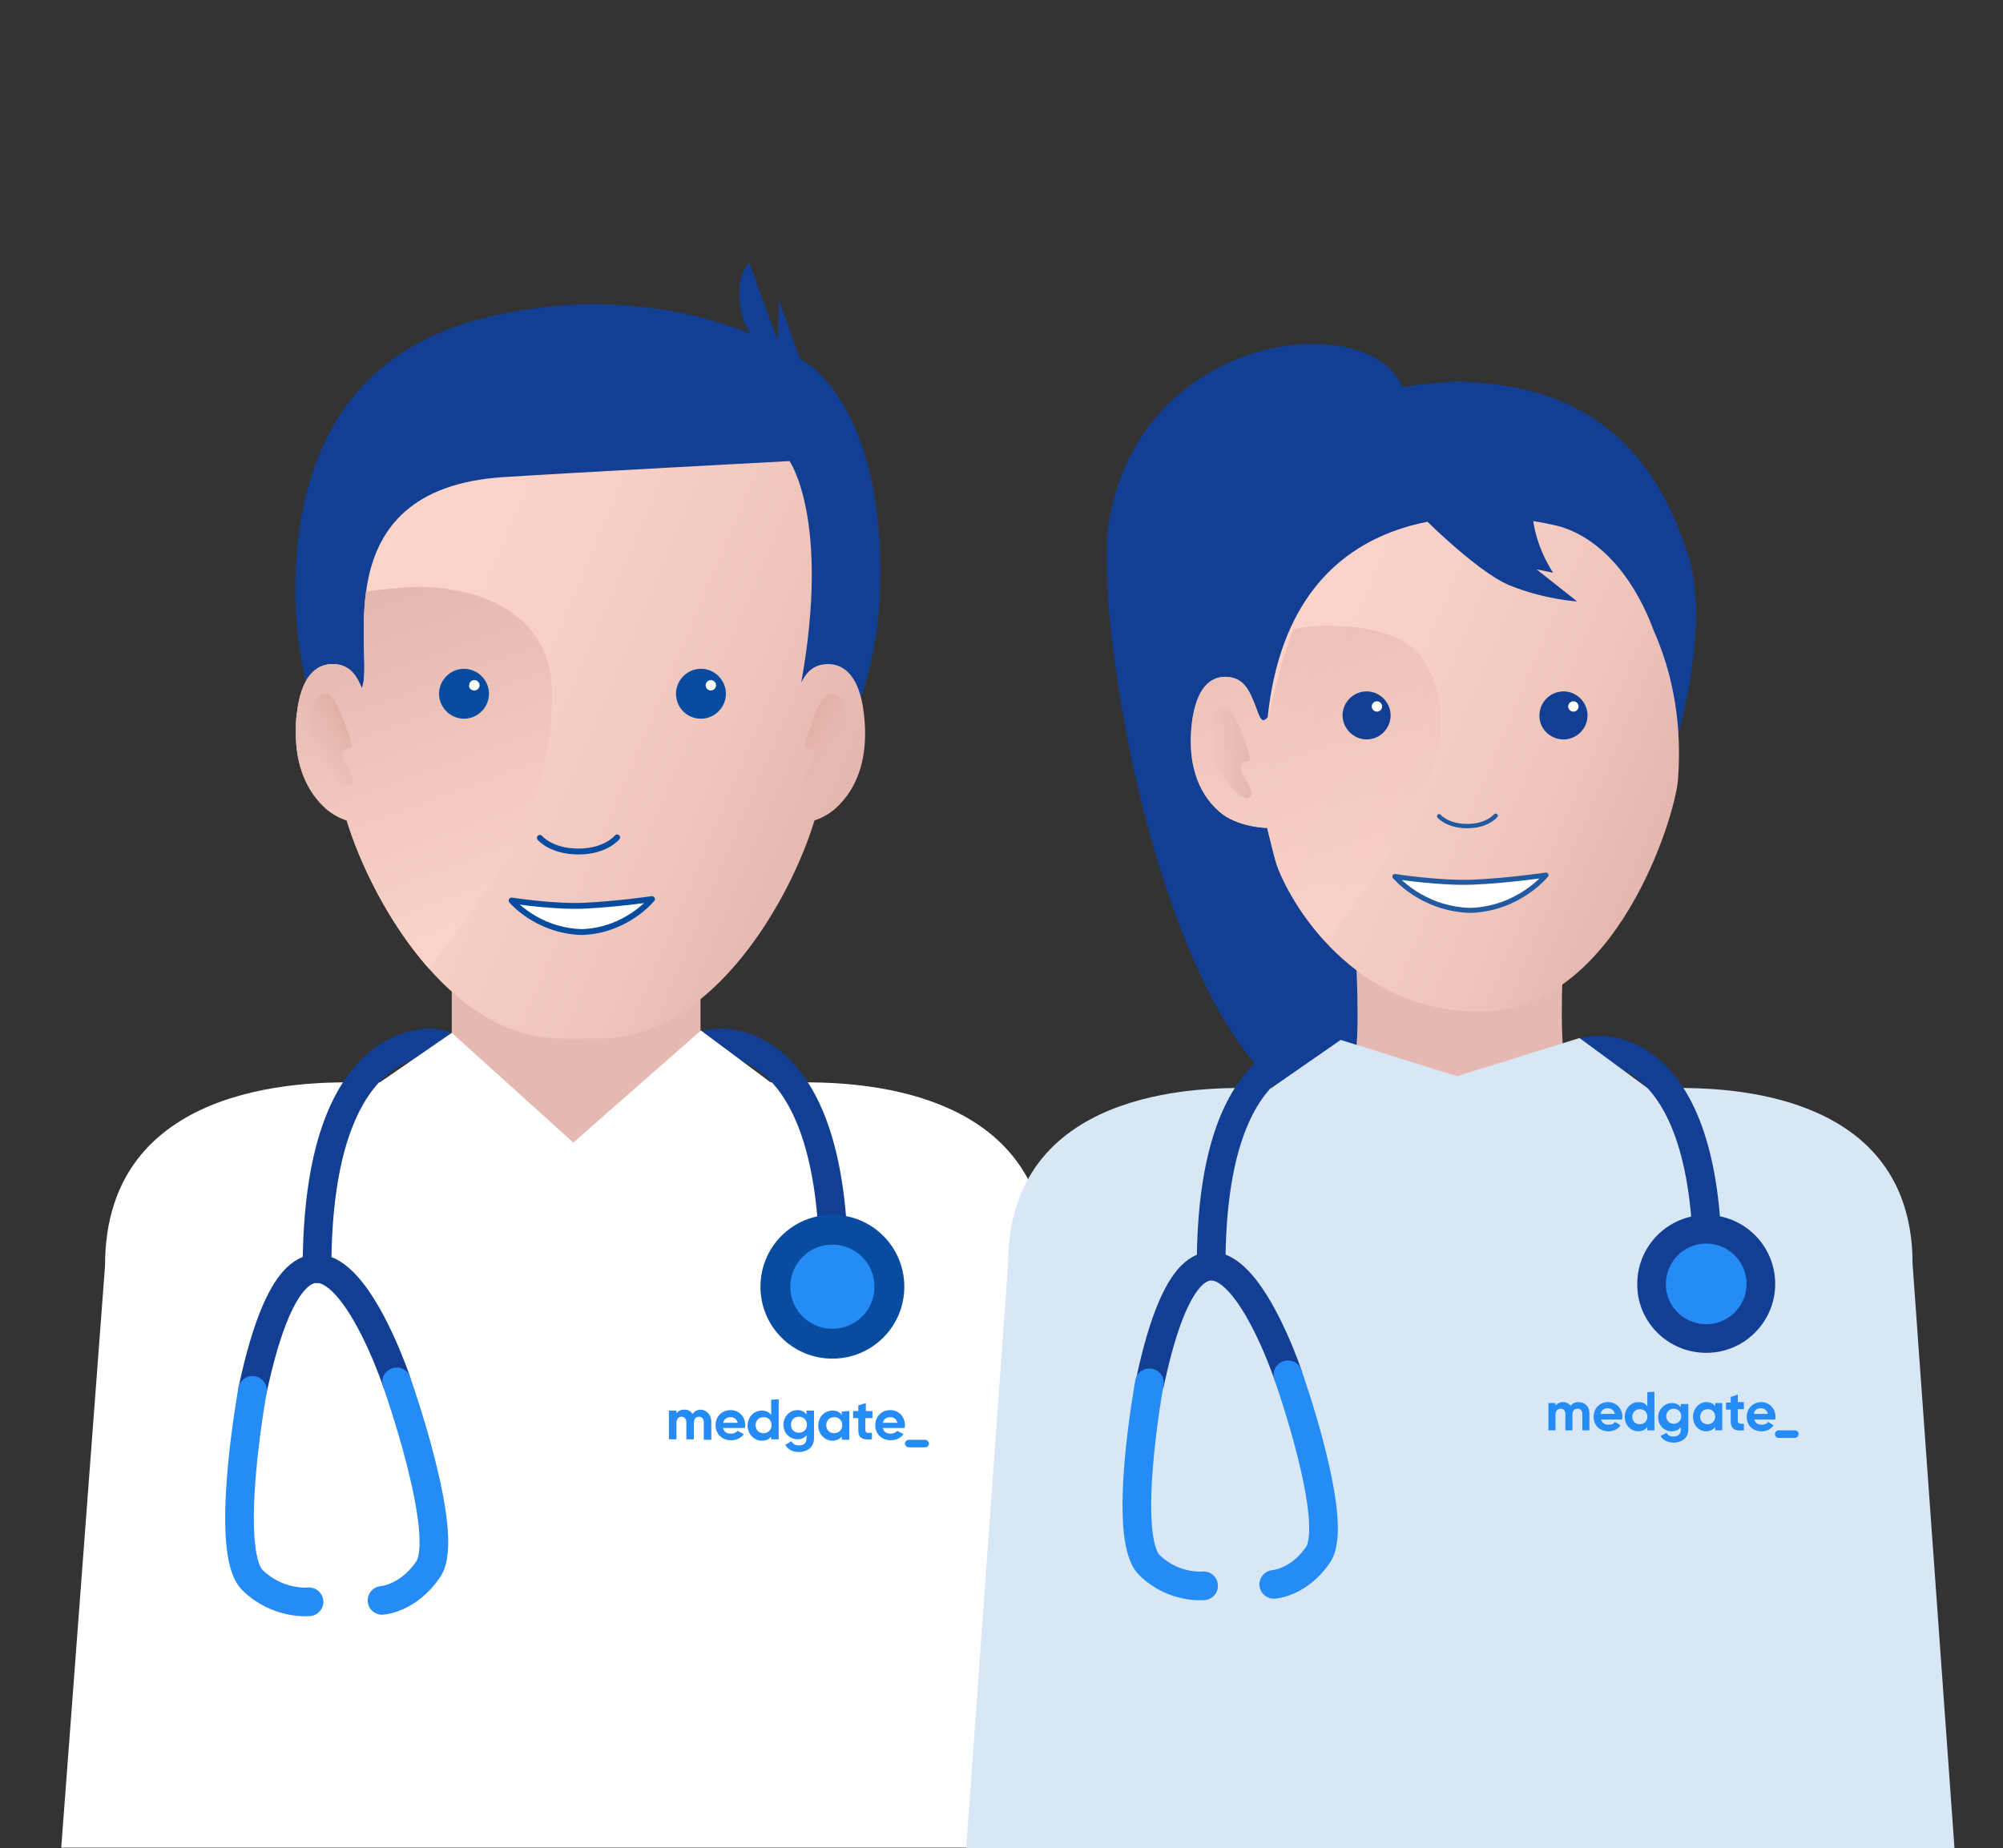 <?xml version="1.0" encoding="utf-8"?>
<!-- Generator: Adobe Illustrator 25.2.0, SVG Export Plug-In . SVG Version: 6.00 Build 0)  -->
<svg version="1.1" id="Layer_15_copy" xmlns="http://www.w3.org/2000/svg" xmlns:xlink="http://www.w3.org/1999/xlink" x="0px"
	 y="0px" viewBox="0 0 425.2 392.4" style="enable-background:new 0 0 425.2 392.4;" xml:space="preserve">
<rect x="0" y="0" width="425.2" height="392.4" fill="#333333" stroke="none"/>
<style type="text/css">
	.st0{fill:#2F2912;}
	.st1{fill:#FFFFFF;}
	.st2{fill:none;stroke:#123F93;stroke-width:6.083;stroke-linecap:round;}
	.st3{fill:#258BF5;}
	.st4{fill:none;stroke:#084CA0;stroke-width:6.34;}
	.st5{fill:none;stroke:#258BF5;stroke-width:6.083;stroke-linecap:round;}
	.st6{fill:#E4B9B1;}
	.st7{fill:#123F93;}
	.st8{fill:url(#SVGID_2_);}
	.st9{fill:url(#SVGID_4_);}
	.st10{fill:#084CA0;}
	.st11{clip-path:url(#SVGID_7_);fill:#FFFFFF;}
	.st12{clip-path:url(#SVGID_9_);fill:#FFFFFF;}
	.st13{fill:none;stroke:#084CA0;stroke-width:1.246;stroke-linecap:round;}
	.st14{fill:none;stroke:#084CA0;stroke-width:1.246;stroke-linecap:round;stroke-linejoin:round;}
	.st15{fill:url(#SVGID_10_);}
	.st16{fill:url(#SVGID_11_);}
	.st17{fill:#E5B9B1;}
	.st18{fill:url(#SVGID_12_);}
	.st19{opacity:0.8;}
	.st20{opacity:0.8;fill:url(#SVGID_13_);enable-background:new    ;}
	.st21{fill:none;stroke:#215AA1;stroke-width:0.914;stroke-linecap:round;}
	.st22{fill:#FFFFFF;stroke:#215AA1;stroke-width:1.062;stroke-linecap:round;stroke-linejoin:round;}
	.st23{fill:#D7E7F6;}
	.st24{fill:none;stroke:#123F93;stroke-width:6.083;}
	.st25{fill:url(#SVGID_14_);}
</style>
<g>
	<path class="st0" d="M122.2,220.6L122.2,220.6L122.2,220.6L122.2,220.6C122.3,220.6,122.3,220.6,122.2,220.6
		C122.3,220.6,122.2,220.6,122.2,220.6"/>
	<path class="st0" d="M121.7,220.6L121.7,220.6c0.2,0,0.3,0,0.5,0h0.1C122.2,220.6,122,220.6,121.7,220.6"/>
	<path class="st1" d="M222.4,268.8c0-2.8-0.2-5.4-0.6-7.8c-5.3-31.2-42.8-31.2-51.9-31.2h-5.6H159H85.7h-5.3h-5.6
		c-9.8,0-52.5,0-52.5,38.9L13,392.3h44.8h5.9h117.2h5.9h44.8L222.4,268.8L222.4,268.8z"/>
	<path class="st2" d="M97.5,224.8c-2.6-3.4-5.2-3.3-5.2-3.3s-25-3.4-25,47.9 M146.9,226.2c-0.8-4.8,5.4-4.7,5.4-4.7
		s24.7-3.2,24.7,48.1 M84.2,293.4c0,0-18.4-55.3-30.6,1.8"/>
	<path class="st3" d="M176.7,285.3c6.7,0,12.1-5.4,12.1-12.1s-5.4-12.1-12.1-12.1c-6.7,0-12.1,5.4-12.1,12.1
		C164.6,279.9,170,285.3,176.7,285.3L176.7,285.3z"/>
	<path class="st4" d="M176.7,285.3c6.7,0,12.1-5.4,12.1-12.1s-5.4-12.1-12.1-12.1c-6.7,0-12.1,5.4-12.1,12.1
		C164.6,279.9,170,285.3,176.7,285.3L176.7,285.3z"/>
	<path class="st5" d="M53.6,295.2c0,0-6.2,34.2,0,40.3c5.4,5.3,12,4.6,12,4.6"/>
	<path class="st5" d="M84.2,293.4c0,0,11.6,32.6,6.7,39.8c-4.3,6.3-9.8,6.6-9.8,6.6"/>
	<g>
		<g>
			<path id="SVGID_1_" class="st6" d="M95.9,207.3v24.1c0,0,16.3,13.7,26.4,13.7s26.4-13.7,26.4-13.7v-24.1H95.9z"/>
		</g>
	</g>
	<g>
		<path class="st7" d="M122.3,202.7c35.6,0,63.3-41.6,64.5-76.9c1.4-40.4-16.6-49.4-16.6-49.4s-26.6-18.6-66.5-9.1
			c-30.6,7.2-41,30.7-41,58.3C62.7,160.8,86.7,202.7,122.3,202.7"/>
	</g>
	<g>
		<g>
			
				<linearGradient id="SVGID_2_" gradientUnits="userSpaceOnUse" x1="177.504" y1="250.329" x2="71.135" y2="295.48" gradientTransform="matrix(1 0 0 -1 0 425.276)">
				<stop  offset="0" style="stop-color:#E4B7AF"/>
				<stop  offset="0.251" style="stop-color:#EEC4BB"/>
				<stop  offset="0.626" style="stop-color:#F8D0C7"/>
				<stop  offset="1" style="stop-color:#FCD4CA"/>
			</linearGradient>
			<path id="SVGID_3_" class="st8" d="M106.9,101.3c-39.2,2.5-27.1,38.9-30.1,44.8c-1-2.4-2.4-5.1-6.2-5.1c-3.6,0-6.7,2.7-7.6,10.6
				c-0.2,1.3-0.2,2.6-0.2,3.9v0.2c0,6.7,2.2,12.3,6.5,16.1c1.3,1.1,2.8,1.9,4.3,2.4c4.8,15.9,21.2,46.3,45.7,46.3h7.9
				c24.4,0,40.9-30.3,45.7-46.3c1.5-0.5,3-1.3,4.3-2.4c5.2-4.6,7.2-11.6,6.2-20.2c-0.9-7.9-4.1-10.6-7.6-10.6
				c-3.2,0-4.7,1.9-5.7,3.9c6.2-34.7-2.5-47-2.5-47S122.5,100.3,106.9,101.3"/>
		</g>
	</g>
	<g>
		<g>
			
				<linearGradient id="SVGID_4_" gradientUnits="userSpaceOnUse" x1="80.195" y1="300.584" x2="107.507" y2="225.547" gradientTransform="matrix(1 0 0 -1 0 425.276)">
				<stop  offset="0" style="stop-color:#E4B7AF"/>
				<stop  offset="1" style="stop-color:#FCD4CA"/>
			</linearGradient>
			<path id="SVGID_6_" class="st9" d="M77.7,125.6c-1.2,9.1,0.4,17.8-0.9,20.5c-1-2.4-2.4-5.1-6.2-5.1c-3.6,0-6.7,2.7-7.6,10.6
				c-0.2,1.3-0.2,2.6-0.2,3.9v0.2c0,6.7,2.2,12.3,6.5,16.1c1.3,1.1,2.8,1.9,4.3,2.4c2.6,8.6,8.6,21.5,17.5,31.5
				c3.9-5.3,8.7-11.5,14.8-21c5.8-9,11.3-20.4,11.3-37.7c0-14.4-11.8-22.4-29.2-22.4C84.7,124.8,81.3,125.1,77.7,125.6"/>
		</g>
	</g>
	<g>
		<path class="st10" d="M98.5,152.6c2.9,0,5.3-2.4,5.3-5.3c0-2.9-2.4-5.3-5.3-5.3s-5.3,2.4-5.3,5.3
			C93.2,150.2,95.6,152.6,98.5,152.6"/>
	</g>
	<g>
		<g>
			<defs>
				<path id="SVGID_5_" d="M93.2,147.3c0,2.9,2.4,5.3,5.3,5.3s5.3-2.4,5.3-5.3c0-2.9-2.4-5.3-5.3-5.3
					C95.6,142.1,93.2,144.4,93.2,147.3"/>
			</defs>
			<clipPath id="SVGID_7_">
				<use xlink:href="#SVGID_5_"  style="overflow:visible;"/>
			</clipPath>
			<path class="st11" d="M100.7,146.6c0.6,0,1.1-0.5,1.1-1.1s-0.5-1.1-1.1-1.1s-1.1,0.5-1.1,1.1C99.5,146.1,100,146.6,100.7,146.6"
				/>
		</g>
	</g>
	<g>
		<path class="st10" d="M148.8,152.6c2.9,0,5.3-2.4,5.3-5.3c0-2.9-2.4-5.3-5.3-5.3c-2.9,0-5.3,2.4-5.3,5.3
			C143.5,150.2,145.8,152.6,148.8,152.6"/>
	</g>
	<g>
		<g>
			<defs>
				<path id="SVGID_8_" d="M143.5,147.3c0,2.9,2.4,5.3,5.3,5.3c2.9,0,5.3-2.4,5.3-5.3c0-2.9-2.4-5.3-5.3-5.3
					C145.8,142.1,143.5,144.4,143.5,147.3"/>
			</defs>
			<clipPath id="SVGID_9_">
				<use xlink:href="#SVGID_8_"  style="overflow:visible;"/>
			</clipPath>
			<path class="st12" d="M150.9,146.6c0.6,0,1.1-0.5,1.1-1.1s-0.5-1.1-1.1-1.1s-1.1,0.5-1.1,1.1
				C149.8,146.1,150.3,146.6,150.9,146.6"/>
		</g>
	</g>
	<g>
		<path class="st7" d="M164.9,76.4c0,0-7-4.1-7.8-11.5s2-9,2-9l6,16.4l0.3-8.6l5.2,14.8l-5.8,0.1"/>
		<path class="st13" d="M114.6,177.9c0,0,2.4,2.9,8.2,2.9s8.2-3,8.2-3"/>
		<path class="st1" d="M138.4,190.9c0,0-7.7,1.1-14.3,1.4c-6.6,0.3-15.5-1.1-15.5-1.1s5.3,6.4,14.9,6.7
			C133,197.6,138.4,190.9,138.4,190.9"/>
		<path class="st14" d="M138.4,190.9c0,0-7.7,1.1-14.3,1.4c-6.6,0.3-15.5-1.1-15.5-1.1s5.3,6.4,14.9,6.7
			C133,197.6,138.4,190.9,138.4,190.9z"/>
	</g>
	
		<linearGradient id="SVGID_10_" gradientUnits="userSpaceOnUse" x1="178.389" y1="265.657" x2="170.755" y2="270.208" gradientTransform="matrix(1 0 0 -1 0 425.276)">
		<stop  offset="0" style="stop-color:#E3B5AE;stop-opacity:0"/>
		<stop  offset="0.999" style="stop-color:#E1B0A4"/>
		<stop  offset="1" style="stop-color:#E1B0A4"/>
	</linearGradient>
	<path class="st15" d="M179.1,149.4c-0.8-1.9-2.4-2.7-3.8-1.6c-1.4,1-3.4,6.7-4.3,9.7c-0.7,2.6,1.8,0.5,1.9,2.9
		c0,1.3-3.6,5.3-1.9,6.4s5.7-4.2,7.4-7.3C180.3,156.3,179.9,151.3,179.1,149.4"/>
	
		<linearGradient id="SVGID_11_" gradientUnits="userSpaceOnUse" x1="67.117" y1="265.661" x2="74.751" y2="270.212" gradientTransform="matrix(1 0 0 -1 0 425.276)">
		<stop  offset="0" style="stop-color:#E3B5AE;stop-opacity:0"/>
		<stop  offset="0.999" style="stop-color:#E1B0A4"/>
		<stop  offset="1" style="stop-color:#E1B0A4"/>
	</linearGradient>
	<path class="st16" d="M66.4,149.4c0.8-1.9,2.4-2.7,3.8-1.6c1.4,1,3.4,6.7,4.3,9.7c0.7,2.6-1.8,0.5-1.9,2.9c0,1.3,3.6,5.3,1.9,6.4
		c-1.7,1.1-5.7-4.2-7.4-7.3C65.2,156.3,65.6,151.3,66.4,149.4"/>
	<polygon class="st1" points="80.5,229.9 95.9,219.3 121.7,242.6 148.8,218.8 163.7,229.9 121.7,259.5 80.8,229.9 	"/>
	<g>
		<path class="st3" d="M151,301.9v3.8h-1.6V302c0-0.7-0.4-1.2-1-1.2c-0.7,0-1.1,0.5-1.1,1.4v3.4h-1.6V302c0-0.7-0.4-1.2-1-1.2
			c-0.7,0-1.1,0.5-1.1,1.4v3.4H142v-6.1h1.6v0.6c0.3-0.5,0.9-0.8,1.7-0.8s1.3,0.3,1.7,0.9c0.4-0.5,1-0.9,1.8-0.9
			C150,299.4,151,300.4,151,301.9 M155.2,304.4c0.6,0,1.1-0.3,1.4-0.6l1.3,0.7c-0.6,0.8-1.5,1.3-2.7,1.3c-2,0-3.3-1.4-3.3-3.2
			c0-1.8,1.3-3.2,3.2-3.2c1.8,0,3.1,1.4,3.1,3.2c0,0.2,0,0.4-0.1,0.6h-4.6C153.7,304.1,154.4,304.4,155.2,304.4 M156.6,302.1
			c-0.2-0.9-0.9-1.2-1.5-1.2c-0.8,0-1.4,0.4-1.6,1.2H156.6z M165.3,297.1v8.5h-1.6V305c-0.4,0.6-1.1,0.9-2,0.9c-1.6,0-3-1.4-3-3.2
			c0-1.8,1.3-3.2,3-3.2c0.9,0,1.5,0.3,2,0.9v-3.2L165.3,297.1L165.3,297.1z M163.8,302.6c0-1-0.7-1.7-1.7-1.7s-1.7,0.7-1.7,1.7
			s0.7,1.7,1.7,1.7C163,304.3,163.8,303.6,163.8,302.6 M172.8,299.6v5.8c0,2-1.6,2.9-3.2,2.9c-1.3,0-2.3-0.5-2.9-1.5l1.3-0.8
			c0.3,0.5,0.7,0.9,1.6,0.9c1,0,1.6-0.5,1.6-1.5v-0.7c-0.4,0.6-1.1,0.9-1.9,0.9c-1.7,0-3-1.4-3-3.1s1.3-3.1,3-3.1
			c0.9,0,1.5,0.4,1.9,0.9v-0.8h1.6V299.6z M171.3,302.5c0-1-0.7-1.7-1.7-1.7s-1.7,0.7-1.7,1.7s0.7,1.7,1.7,1.7
			S171.3,303.5,171.3,302.5 M180.3,299.6v6.1h-1.6V305c-0.4,0.5-1.1,0.9-2,0.9c-1.6,0-3-1.4-3-3.2c0-1.8,1.3-3.2,3-3.2
			c0.9,0,1.5,0.3,2,0.9v-0.7L180.3,299.6L180.3,299.6z M178.8,302.6c0-1-0.7-1.7-1.7-1.7s-1.7,0.7-1.7,1.7s0.7,1.7,1.7,1.7
			C178,304.3,178.8,303.6,178.8,302.6 M183.7,301.1v2.5c0,0.7,0.5,0.7,1.4,0.6v1.4c-2.2,0.2-2.9-0.4-2.9-2v-2.5h-1.1v-1.5h1.1v-1.2
			l1.6-0.5v1.7h1.4v1.5H183.7z M189.1,304.4c0.6,0,1.1-0.3,1.4-0.6l1.3,0.7c-0.6,0.8-1.5,1.3-2.7,1.3c-2,0-3.3-1.4-3.3-3.2
			c0-1.8,1.3-3.2,3.2-3.2c1.8,0,3.1,1.4,3.1,3.2c0,0.2,0,0.4-0.1,0.6h-4.6C187.6,304.1,188.3,304.4,189.1,304.4 M190.5,302.1
			c-0.2-0.9-0.9-1.2-1.5-1.2c-0.8,0-1.4,0.4-1.6,1.2H190.5z M192.9,305.7c-0.4,0-0.8,0.4-0.8,0.8s0.4,0.8,0.8,0.8h3.5
			c0.4,0,0.8-0.3,0.8-0.8c0-0.4-0.4-0.8-0.8-0.8H192.9z"/>
	</g>
</g>
<g>
	<path class="st7" d="M269,228.7c-24.2-24.5-35.7-92.9-33.9-115.5c5-42.9,55.9-48.4,62.7-30.8c9,16.8,4,149.1-0.6,151
		C291.7,236.2,284.2,241.5,269,228.7z"/>
	<path class="st7" d="M279.3,194.2c0-0.1-12.5-5.1-16.6-10.8c-10.4-14.7-18.2-33.4-9-66.7c8.8-31.7,41.1-34.6,52.8-35.5
		c0,0,1.7-0.2,3.3-0.2c1.6,0,3.3,0.2,3.3,0.2c11.7,0.9,34.6,4.1,44.8,35.4c5.1,13.2-0.5,35-1.2,37.5
		C355.4,166.2,312.3,201,279.3,194.2z"/>
	<g>
		<g>
			<path id="SVGID_15_" class="st17" d="M324,204.6h-28.2h-7.9c0,0,1.2,21.4-1.3,23.2c-2.4,1.8-28.2,5.4-28.2,5.4
				s23.8,21.7,48.7,21.4c1,0,4.6,0,5.5,0c8.9-4.4,51-20.6,51-20.6s-28-4.4-30.5-6.2c-2.4-1.8-1.3-23.2-1.3-23.2L324,204.6L324,204.6
				z"/>
		</g>
	</g>
	<g>
		<g>
			
				<linearGradient id="SVGID_12_" gradientUnits="userSpaceOnUse" x1="353.051" y1="247.241" x2="258.651" y2="287.312" gradientTransform="matrix(1 0 0 -1 0 425.276)">
				<stop  offset="0" style="stop-color:#E4B7AF"/>
				<stop  offset="0.251" style="stop-color:#EEC4BB"/>
				<stop  offset="0.626" style="stop-color:#F8D0C7"/>
				<stop  offset="1" style="stop-color:#FCD4CA"/>
			</linearGradient>
			<path id="SVGID_17_" class="st18" d="M269.1,152.3c-1.5,1.8-1.8-0.6-2.9-3.2c-1-2.4-2.2-5.4-6.1-5.4c-3.3,0-6.2,2.5-7.1,9.9
				c-0.9,8,1,14.5,5.8,18.7c3.8,3.4,10.2,3.5,10.2,3.5s1.1,4.6,1.8,7.1c1.6,5.6,14.5,31.9,43.3,31.9c28.9,0,41.5-41.4,42.1-49.2
				c0.6-7.8,0.3-19.4-5.1-31.6c-3.7-10.1-10.4-19.3-19.9-22.2C316.6,108.1,274.2,103.9,269.1,152.3"/>
		</g>
	</g>
	<g class="st19">
		<g>
			
				<linearGradient id="SVGID_13_" gradientUnits="userSpaceOnUse" x1="271.831" y1="290.668" x2="293.835" y2="230.211" gradientTransform="matrix(1 0 0 -1 0 425.276)">
				<stop  offset="0" style="stop-color:#E4B7AF"/>
				<stop  offset="1" style="stop-color:#FCD4CA"/>
			</linearGradient>
			<path id="SVGID_20_" class="st20" d="M274.6,133.6c-3.8,9.8-4.8,17.8-5.5,18.7c-1.5,1.8-1.8-0.6-2.9-3.2c-1-2.4-2.2-5.4-6.1-5.4
				c-3.3,0-6.2,2.5-7.1,9.9c-0.9,8,1,14.5,5.8,18.7c3.8,3.4,10.2,3.5,10.2,3.5s1.1,4.6,1.8,7.1c0.7,2.6,4,9.9,10.3,16.8
				c0.9-0.5,1.7-1.3,2.5-2.5c3.4-4.7,7.5-9.8,13.2-18.7c4.5-7,15.2-26.1,4.2-39.9c-2.1-2.6-8.4-5.7-18.1-5.7
				C280.5,132.8,277.6,133,274.6,133.6"/>
		</g>
	</g>
	<g>
		<path class="st7" d="M290.1,157c2.8,0,5.1-2.3,5.1-5.1s-2.3-5.1-5.1-5.1c-2.8,0-5.1,2.3-5.1,5.1C285,154.6,287.3,157,290.1,157"/>
	</g>
	<g>
		<path class="st1" d="M292.3,151.1c0.6,0,1.1-0.5,1.1-1.1s-0.5-1.1-1.1-1.1s-1.1,0.5-1.1,1.1C291.2,150.6,291.7,151.1,292.3,151.1"
			/>
	</g>
	<g>
		<path class="st7" d="M331.9,157c2.8,0,5.1-2.3,5.1-5.1s-2.3-5.1-5.1-5.1s-5.1,2.3-5.1,5.1C326.7,154.6,329,157,331.9,157"/>
	</g>
	<g>
		<path class="st1" d="M334,151.1c0.6,0,1.1-0.5,1.1-1.1s-0.5-1.1-1.1-1.1s-1.1,0.5-1.1,1.1S333.4,151.1,334,151.1"/>
	</g>
	<path class="st21" d="M305.5,173.3c0,0,1.7,2.1,6,2.1c4.2,0,6-2.2,6-2.2"/>
	<path class="st7" d="M300,107.8c0,0,13.1,13.5,20.5,16.5s14.3,3.4,14.3,3.4l-8.6-6.8l3.5,0.7c0,0-4-5.7-4.4-12.8
		C324.8,101.8,300,107.8,300,107.8"/>
	<g>
		<path class="st22" d="M328.2,185.8c0,0-8.3,1.2-15.4,1.5s-16.7-1.2-16.7-1.2s5.7,6.9,16,7.2C322.4,193,328.2,185.8,328.2,185.8z"
			/>
	</g>
	<path class="st23" d="M406,268.3c0-2.7-0.2-5.1-0.6-7.4c-5.1-29.9-41.1-29.9-49.8-29.9h-5.3h-5.1h-70.4h-5.1h-5.3
		c-9.4,0-50.4,0-50.4,37.4l-8.9,124h43h5.7h112.4h5.7h43L406,268.3L406,268.3z"/>
	<path class="st2" d="M286.1,226.1c-2.5-3.3-5-3.2-5-3.2s-24-3.3-24,45.9 M333.6,227.5c-0.8-4.6,5.2-4.5,5.2-4.5s23.7-3,23.7,46.2
		 M273.4,291.9c0,0-17.7-53-29.3,1.7"/>
	<path class="st3" d="M362.2,284.2c6.4,0,11.6-5.2,11.6-11.6s-5.2-11.6-11.6-11.6s-11.6,5.2-11.6,11.6
		C350.5,278.9,355.7,284.2,362.2,284.2L362.2,284.2z"/>
	<path class="st24" d="M362.2,284.2c6.4,0,11.6-5.2,11.6-11.6s-5.2-11.6-11.6-11.6s-11.6,5.2-11.6,11.6
		C350.5,278.9,355.7,284.2,362.2,284.2L362.2,284.2z"/>
	<path class="st5" d="M244,293.6c0,0-6,32.8,0,38.7c5.2,5.1,11.5,4.4,11.5,4.4"/>
	<path class="st5" d="M273.4,291.9c0,0,11.1,31.2,6.4,38.2c-4.1,6-9.4,6.3-9.4,6.3"/>
	<polygon class="st23" points="269.9,231 284.6,220.8 309.3,228.5 335.3,220.4 349.7,231 309.3,259.4 270.1,231 	"/>
	<g>
		<path class="st3" d="M337.4,300.1v3.6h-1.5v-3.5c0-0.7-0.4-1.1-1-1.1c-0.7,0-1.1,0.4-1.1,1.3v3.3h-1.5v-3.5c0-0.7-0.4-1.1-1-1.1
			s-1.1,0.4-1.1,1.3v3.3h-1.5v-5.8h1.5v0.6c0.3-0.5,0.9-0.8,1.6-0.8s1.3,0.3,1.6,0.8c0.4-0.5,0.9-0.8,1.7-0.8
			C336.5,297.7,337.4,298.7,337.4,300.1 M341.5,302.5c0.6,0,1.1-0.2,1.3-0.6l1.2,0.7c-0.5,0.8-1.4,1.3-2.5,1.3c-2,0-3.2-1.3-3.2-3.1
			c0-1.7,1.2-3.1,3.1-3.1c1.7,0,3,1.4,3,3.1c0,0.2,0,0.4-0.1,0.6h-4.4C340.1,302.2,340.7,302.5,341.5,302.5 M342.8,300.2
			c-0.2-0.8-0.8-1.2-1.5-1.2c-0.8,0-1.4,0.4-1.5,1.2H342.8z M351.2,295.5v8.2h-1.5V303c-0.4,0.5-1,0.9-1.9,0.9
			c-1.6,0-2.9-1.3-2.9-3.1c0-1.7,1.3-3.1,2.9-3.1c0.9,0,1.5,0.3,1.9,0.9v-3L351.2,295.5L351.2,295.5z M349.7,300.8
			c0-1-0.7-1.6-1.6-1.6s-1.6,0.7-1.6,1.6c0,1,0.7,1.6,1.6,1.6S349.7,301.8,349.7,300.8 M358.4,297.9v5.6c0,1.9-1.5,2.8-3.1,2.8
			c-1.2,0-2.3-0.5-2.8-1.4l1.3-0.7c0.2,0.5,0.6,0.8,1.5,0.8s1.5-0.5,1.5-1.4V303c-0.4,0.5-1,0.9-1.9,0.9c-1.7,0-2.9-1.3-2.9-3
			c0-1.6,1.3-3,2.9-3c0.8,0,1.5,0.3,1.9,0.9v-0.7h1.6V297.9z M356.9,300.7c0-0.9-0.7-1.6-1.6-1.6s-1.6,0.7-1.6,1.6s0.7,1.6,1.6,1.6
			C356.2,302.3,356.9,301.6,356.9,300.7 M365.6,297.9v5.8h-1.5V303c-0.4,0.5-1.1,0.9-1.9,0.9c-1.6,0-2.8-1.3-2.8-3.1
			c0-1.7,1.3-3.1,2.8-3.1c0.9,0,1.5,0.3,1.9,0.9v-0.7L365.6,297.9L365.6,297.9z M364.1,300.8c0-1-0.7-1.6-1.6-1.6s-1.6,0.7-1.6,1.6
			c0,1,0.7,1.6,1.6,1.6S364.1,301.8,364.1,300.8 M368.9,299.3v2.4c0,0.6,0.5,0.6,1.3,0.6v1.4c-2.1,0.2-2.8-0.4-2.8-2v-2.4h-1v-1.5h1
			v-1.2l1.5-0.5v1.6h1.3v1.5h-1.3V299.3z M374,302.5c0.6,0,1.1-0.2,1.3-0.6l1.2,0.7c-0.5,0.8-1.4,1.3-2.5,1.3c-2,0-3.2-1.3-3.2-3.1
			c0-1.7,1.3-3.1,3.1-3.1c1.7,0,3,1.4,3,3.1c0,0.2,0,0.4-0.1,0.6h-4.4C372.6,302.2,373.2,302.5,374,302.5 M375.3,300.2
			c-0.2-0.8-0.8-1.2-1.5-1.2c-0.8,0-1.4,0.4-1.5,1.2H375.3z M377.6,303.7c-0.4,0-0.8,0.3-0.8,0.8s0.3,0.8,0.8,0.8h3.4
			c0.4,0,0.8-0.3,0.8-0.8s-0.3-0.8-0.8-0.8H377.6z"/>
	</g>
	<g>
		<g>
			
				<linearGradient id="SVGID_14_" gradientUnits="userSpaceOnUse" x1="256.649" y1="265.313" x2="265.646" y2="265.313" gradientTransform="matrix(1 0 0 -1 0 425.276)">
				<stop  offset="0" style="stop-color:#E4B7AF;stop-opacity:0"/>
				<stop  offset="1" style="stop-color:#E4B7AF"/>
			</linearGradient>
			<path id="SVGID_23_" class="st25" d="M257.3,152.4c-0.8,1.8-1.1,6.8,0.6,9.8s5.7,8.2,7.3,7.2c1.7-1.1-1.9-5-1.9-6.3
				c0.1-2.3,2.6-0.3,1.9-2.8c-0.8-2.9-2.8-8.5-4.2-9.5c-0.4-0.3-0.8-0.4-1.3-0.4C258.8,150.4,257.8,151.1,257.3,152.4"/>
		</g>
	</g>
</g>
</svg>
